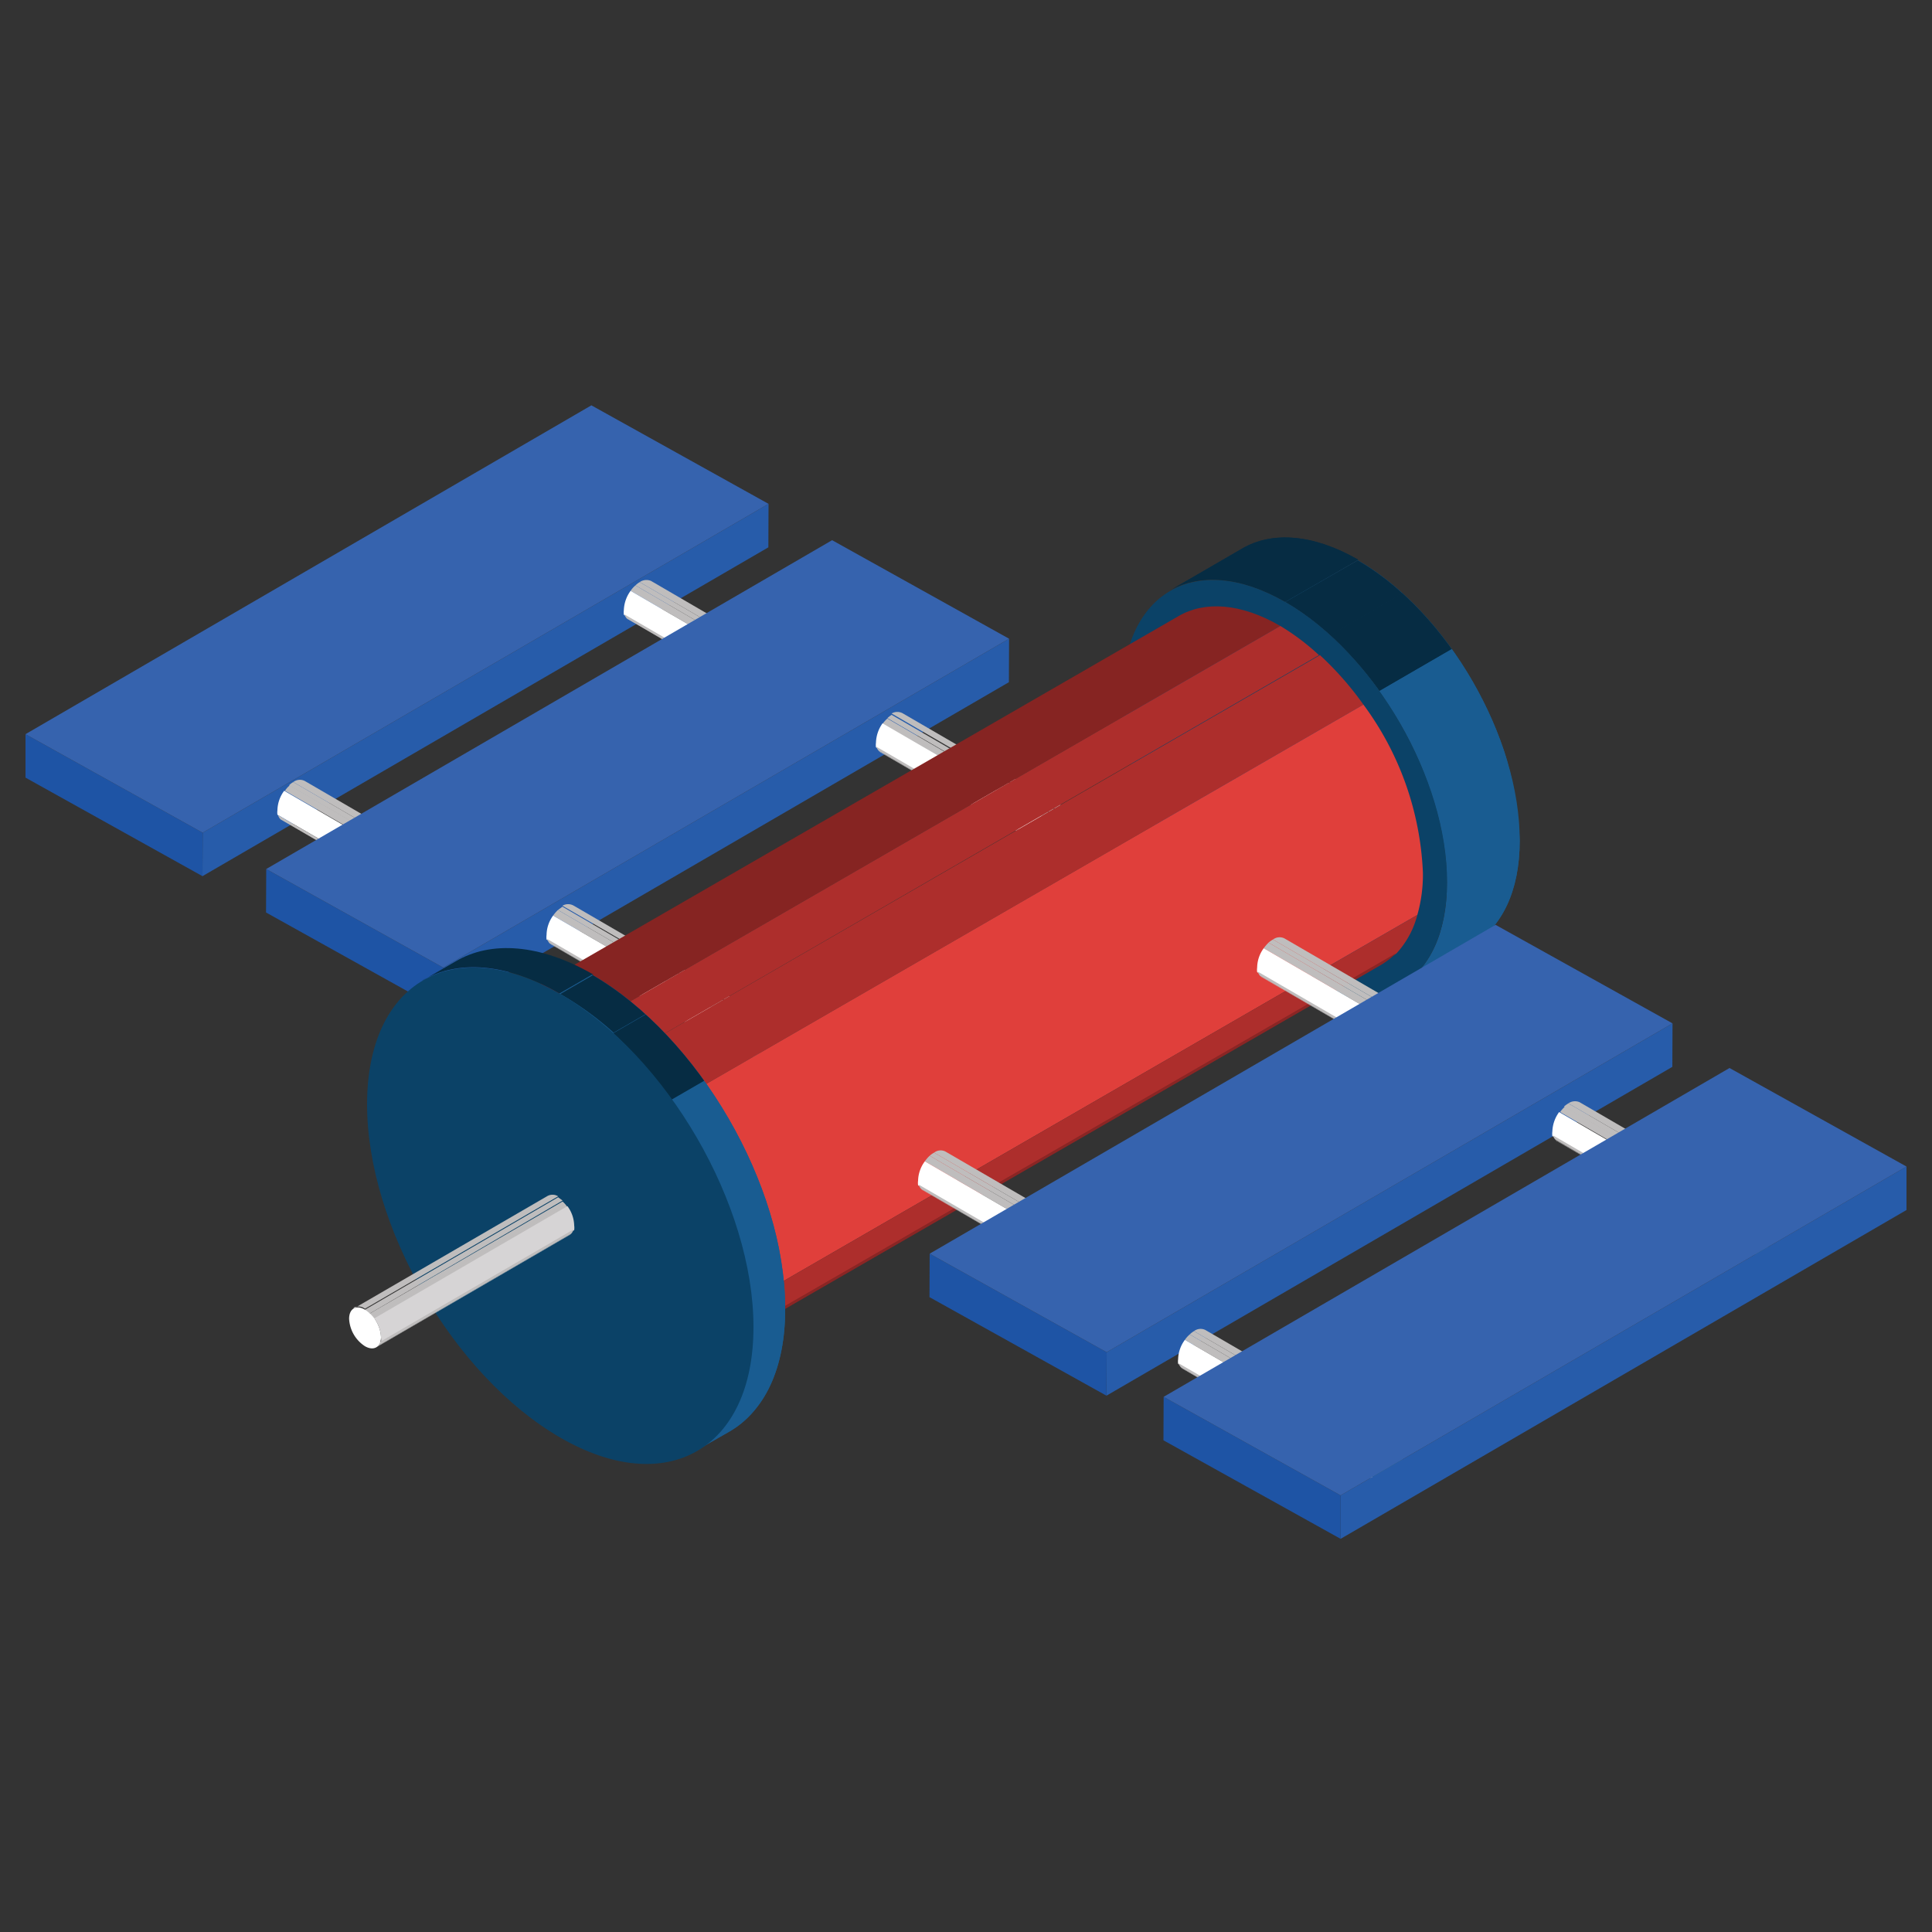 <svg id="图层_1" data-name="图层 1" xmlns="http://www.w3.org/2000/svg" xmlns:xlink="http://www.w3.org/1999/xlink" viewBox="0 0 100 100"><rect x="0" y="0" width="100" height="100" fill="#333333" stroke="none"/><defs><clipPath id="clip-path"><path d="M60.54,30.57l3.76-2.18c1.53-.89,3.64-.77,6,.58l-3.76,2.19C64.18,29.81,62.07,29.68,60.54,30.57Z" style="fill:#062c43"/></clipPath><clipPath id="clip-path-2"><path d="M76.21,48.89l-3.76,2.18c1.51-.88,2.45-2.74,2.45-5.39,0-5.34-3.73-11.84-8.38-14.52L70.28,29c4.65,2.68,8.4,9.19,8.38,14.52C78.66,46.14,77.72,48,76.21,48.89Z" style="fill:#195c91"/></clipPath><clipPath id="clip-path-3"><path d="M37.75,74.1,36,75.1c1.79-1,2.91-3.25,2.91-6.41,0-6.33-4.44-14.06-10-17.24l1.73-1c5.52,3.19,10,10.91,10,17.25C40.66,70.84,39.55,73.06,37.75,74.1Z" style="fill:#195c91"/></clipPath></defs><g style="isolation:isolate"><polygon points="39.78 26.08 39.77 28.33 10.48 45.35 10.49 43.1 39.78 26.08" style="fill:#275caa"/><polygon points="10.49 43.1 10.48 45.35 1.32 40.25 1.32 38 10.49 43.1" style="fill:#1e54a5"/><polygon points="39.78 26.08 10.49 43.1 1.32 38 30.61 20.98 39.78 26.08" style="fill:#3663ae"/></g><g style="isolation:isolate"><g style="isolation:isolate"><path d="M25.77,46.23l-10-5.81a.56.56,0,0,0-.59.06l10,5.81a.59.59,0,0,1,.59-.06Z" style="fill:#bfbdbd"/></g><g style="isolation:isolate"><g style="isolation:isolate"><path d="M25.18,46.29l-10-5.81a.87.87,0,0,0-.22.17l10,5.81a.87.87,0,0,1,.22-.17Z" style="fill:#bfbdbd"/><path d="M25,46.46,15,40.65a1.12,1.12,0,0,0-.25.28l10,5.81a1.32,1.32,0,0,1,.25-.28Z" style="fill:#bfbdbd"/><path d="M24.71,46.74l-10-5.81a1.74,1.74,0,0,0-.35,1,.88.88,0,0,0,0,.24l10,5.81a.88.88,0,0,1,0-.24,1.74,1.74,0,0,1,.35-1Z" style="fill:#fff"/><path d="M24.39,48l-10-5.81a.54.54,0,0,0,.13.22l10,5.81a.48.48,0,0,1-.13-.22Z" style="fill:#bfbdbd"/><path d="M24.52,48.17l-10-5.81a.27.27,0,0,0,.08.07l10,5.81a.27.27,0,0,1-.08-.07Z" style="fill:#bfbdbd"/></g></g><path d="M25.18,46.29a1.82,1.82,0,0,0-.82,1.42c0,.52.37.74.83.47A1.82,1.82,0,0,0,26,46.76C26,46.24,25.64,46,25.18,46.29Z" style="fill:#245d69"/></g><g style="isolation:isolate"><g style="isolation:isolate"><path d="M43.7,35.89l-10-5.82a.61.61,0,0,0-.59.06l10,5.81a.58.58,0,0,1,.59,0Z" style="fill:#bfbdbd"/></g><g style="isolation:isolate"><g style="isolation:isolate"><path d="M43.11,35.94l-10-5.81a1.18,1.18,0,0,0-.22.17l10,5.81.22-.17Z" style="fill:#bfbdbd"/><path d="M42.89,36.11l-10-5.81a1.32,1.32,0,0,0-.25.28l10,5.82a1.16,1.16,0,0,1,.25-.29Z" style="fill:#bfbdbd"/><path d="M42.64,36.4l-10-5.82a1.8,1.8,0,0,0-.35,1,.93.93,0,0,0,0,.24l10,5.81a.88.88,0,0,1,0-.24,1.74,1.74,0,0,1,.35-1Z" style="fill:#fff"/><path d="M42.32,37.61l-10-5.81a.54.54,0,0,0,.13.22l10,5.81a.54.54,0,0,1-.13-.22Z" style="fill:#bfbdbd"/><path d="M42.45,37.83,32.45,32a.24.24,0,0,0,.08.06l10,5.82-.08-.07Z" style="fill:#bfbdbd"/></g></g><path d="M43.11,35.94a1.84,1.84,0,0,0-.82,1.43c0,.52.37.73.83.47a1.82,1.82,0,0,0,.82-1.43C43.94,35.89,43.57,35.68,43.11,35.94Z" style="fill:#245d69"/></g><g style="isolation:isolate"><polygon points="52.23 33.06 52.22 35.31 22.93 52.33 22.94 50.08 52.23 33.06" style="fill:#275caa"/><polygon points="22.94 50.08 22.93 52.33 13.77 47.23 13.78 44.98 22.94 50.08" style="fill:#1e54a5"/><polygon points="52.23 33.06 22.94 50.08 13.78 44.98 43.07 27.96 52.23 33.06" style="fill:#3663ae"/></g><g style="isolation:isolate"><g style="isolation:isolate"><path d="M56.74,42.74l-10-5.81a.58.58,0,0,0-.59,0l10,5.82a.56.56,0,0,1,.59-.06Z" style="fill:#bfbdbd"/></g><g style="isolation:isolate"><g style="isolation:isolate"><path d="M56.15,42.8,46.15,37a1.84,1.84,0,0,0-.22.17l10,5.81a1.12,1.12,0,0,1,.22-.16Z" style="fill:#bfbdbd"/><path d="M55.93,43l-10-5.81a1.8,1.8,0,0,0-.26.29l10,5.81a1.37,1.37,0,0,1,.25-.29Z" style="fill:#bfbdbd"/><path d="M55.68,43.25l-10-5.81a1.81,1.81,0,0,0-.34,1,.88.88,0,0,0,0,.24l10,5.81a.88.88,0,0,1,0-.24,1.74,1.74,0,0,1,.35-1Z" style="fill:#fff"/><path d="M55.36,44.46l-10-5.81a.54.54,0,0,0,.13.22l10,5.81a.54.54,0,0,1-.13-.22Z" style="fill:#bfbdbd"/><path d="M55.49,44.68l-10-5.81a.27.27,0,0,0,.08.07l10,5.81a.27.27,0,0,1-.08-.07Z" style="fill:#bfbdbd"/></g></g><path d="M56.15,42.8a1.82,1.82,0,0,0-.82,1.42c0,.52.37.73.83.47A1.82,1.82,0,0,0,57,43.27C57,42.74,56.61,42.53,56.15,42.8Z" style="fill:#245d69"/></g><g style="isolation:isolate"><g style="isolation:isolate"><path d="M39.7,52.69l-10-5.81a.58.58,0,0,0-.59,0l10,5.81a.58.58,0,0,1,.59-.05Z" style="fill:#bfbdbd"/></g><g style="isolation:isolate"><g style="isolation:isolate"><path d="M39.11,52.74l-10-5.81-.23.17,10,5.81.23-.17Z" style="fill:#bfbdbd"/><path d="M38.88,52.91l-10-5.81a1.8,1.8,0,0,0-.25.29l10,5.81a2.37,2.37,0,0,1,.25-.29Z" style="fill:#bfbdbd"/><path d="M38.63,53.2l-10-5.81a1.73,1.73,0,0,0-.34,1,.88.88,0,0,0,0,.24l10,5.81a.88.88,0,0,1,0-.24,1.73,1.73,0,0,1,.34-1Z" style="fill:#fff"/><path d="M38.32,54.41l-10-5.81a.66.66,0,0,0,.12.22l10,5.81a.66.66,0,0,1-.12-.22Z" style="fill:#bfbdbd"/><path d="M38.44,54.63l-10-5.81.09.07,10,5.81-.09-.07Z" style="fill:#bfbdbd"/></g></g><path d="M39.11,52.74a1.84,1.84,0,0,0-.82,1.43c0,.52.37.73.83.47a1.82,1.82,0,0,0,.82-1.42C39.94,52.69,39.56,52.48,39.11,52.74Z" style="fill:#245d69"/></g><g style="isolation:isolate"><path d="M60.54,30.57l3.76-2.18c1.53-.89,3.64-.77,6,.58l-3.76,2.19C64.18,29.81,62.07,29.68,60.54,30.57Z" style="fill:#062c43"/><g style="clip-path:url(#clip-path)"><g style="isolation:isolate"><path d="M60.54,30.57l3.76-2.18c1.53-.89,3.64-.77,6,.58l-3.76,2.19c-2.34-1.35-4.45-1.48-6-.59Z" style="fill:#062c43"/></g></g><g style="isolation:isolate"><path d="M76.21,48.89l-3.76,2.18c1.51-.88,2.45-2.74,2.45-5.39,0-5.34-3.73-11.84-8.38-14.52L70.28,29c4.65,2.68,8.4,9.19,8.38,14.52C78.66,46.14,77.72,48,76.21,48.89Z" style="fill:#195c91"/><g style="clip-path:url(#clip-path-2)"><g style="isolation:isolate"><path d="M66.52,31.16,70.28,29a13.38,13.38,0,0,1,2.32,1.72l-3.76,2.18a12.83,12.83,0,0,0-2.32-1.71Z" style="fill:#062c43"/><path d="M68.84,32.87l3.76-2.18a18.37,18.37,0,0,1,2.56,2.9L71.4,35.77a18.83,18.83,0,0,0-2.56-2.9Z" style="fill:#062c43"/><path d="M71.4,35.77l3.76-2.18a17.84,17.84,0,0,1,3.5,9.9A8.86,8.86,0,0,1,78.34,46l-3.76,2.18a8.79,8.79,0,0,0,.32-2.46,17.87,17.87,0,0,0-3.5-9.91Z" style="fill:#195c91"/><path d="M74.58,48.14,78.34,46a5.25,5.25,0,0,1-1.25,2.23l-3.76,2.19a5.35,5.35,0,0,0,1.25-2.24Z" style="fill:#195c91"/><path d="M73.33,50.38l3.76-2.19a3.93,3.93,0,0,1-.88.7l-3.76,2.18a4.19,4.19,0,0,0,.88-.69Z" style="fill:#195c91"/></g></g></g><path d="M66.52,31.16c4.65,2.68,8.4,9.18,8.38,14.52s-3.79,7.49-8.43,4.8S58.07,41.3,58.09,36,61.87,28.48,66.52,31.16Z" style="fill:#0b4267"/></g><g style="isolation:isolate"><g style="isolation:isolate"><path d="M24.1,53.19,61,31.89c1.35-.79,3.22-.68,5.27.51L29.37,53.71c-2.06-1.19-3.92-1.3-5.27-.52Z" style="fill:#862422"/></g><g style="isolation:isolate"><g style="isolation:isolate"><path d="M29.37,53.71,66.27,32.4a12,12,0,0,1,2,1.51L31.42,55.22a12,12,0,0,0-2.05-1.51Z" style="fill:#ad2e2c"/><path d="M31.42,55.22l36.9-21.31a16.43,16.43,0,0,1,2.25,2.56l-36.9,21.3a16.81,16.81,0,0,0-2.25-2.55Z" style="fill:#ad2e2c"/><path d="M33.67,57.77l36.9-21.3a15.72,15.72,0,0,1,3.08,8.71,7.62,7.62,0,0,1-.29,2.18L36.46,68.67a7.67,7.67,0,0,0,.29-2.18,15.75,15.75,0,0,0-3.08-8.72Z" style="fill:#e03f3b"/><path d="M36.46,68.67l36.9-21.31a4.64,4.64,0,0,1-1.09,2l-36.9,21.3a4.66,4.66,0,0,0,1.09-2Z" style="fill:#ad2e2c"/><path d="M35.37,70.63l36.9-21.3a4.11,4.11,0,0,1-.78.61l-36.9,21.3a3.74,3.74,0,0,0,.78-.61Z" style="fill:#8b2524"/></g></g><path d="M29.37,53.71a16.26,16.26,0,0,1,7.38,12.78c0,4.7-3.34,6.6-7.43,4.24a16.28,16.28,0,0,1-7.38-12.79C22,53.24,25.28,51.35,29.37,53.71Z" style="fill:#6c1b1b"/></g><g style="isolation:isolate"><g style="isolation:isolate"><path d="M58.93,65.41l-10-5.81a.55.55,0,0,0-.58.06l10,5.81a.57.57,0,0,1,.58-.06Z" style="fill:#bfbdbd"/></g><g style="isolation:isolate"><g style="isolation:isolate"><path d="M58.35,65.47l-10-5.81a1.19,1.19,0,0,0-.23.16l10,5.82a.91.91,0,0,1,.23-.17Z" style="fill:#bfbdbd"/><path d="M58.12,65.64l-10-5.82a1.74,1.74,0,0,0-.25.29l10,5.81a1.67,1.67,0,0,1,.25-.28Z" style="fill:#bfbdbd"/><path d="M57.87,65.92l-10-5.81a1.74,1.74,0,0,0-.35,1,.86.86,0,0,0,0,.24l10,5.81a.86.86,0,0,1,0-.24,1.74,1.74,0,0,1,.35-1Z" style="fill:#fff"/><path d="M57.56,67.13l-10-5.81a.43.43,0,0,0,.12.22l10,5.81a.4.4,0,0,1-.12-.22Z" style="fill:#bfbdbd"/><path d="M57.68,67.35l-10-5.81a.22.22,0,0,0,.09.07l10,5.81a.22.22,0,0,1-.09-.07Z" style="fill:#bfbdbd"/></g></g><path d="M58.35,65.47a1.81,1.81,0,0,0-.83,1.42c0,.52.38.74.83.47a1.8,1.8,0,0,0,.82-1.42C59.17,65.41,58.8,65.21,58.35,65.47Z" style="fill:#245d69"/></g><g style="isolation:isolate"><g style="isolation:isolate"><path d="M21.87,50.75l1.73-1c1.81-1.06,4.33-.91,7.11.69l-1.73,1c-2.77-1.61-5.29-1.76-7.11-.7Z" style="fill:#062c43"/></g><g style="isolation:isolate"><path d="M37.75,74.1,36,75.1c1.79-1,2.91-3.25,2.91-6.41,0-6.33-4.44-14.06-10-17.24l1.73-1c5.52,3.19,10,10.91,10,17.25C40.66,70.84,39.55,73.06,37.75,74.1Z" style="fill:#195c91"/><g style="clip-path:url(#clip-path-3)"><g style="isolation:isolate"><path d="M29,51.45l1.73-1a16.93,16.93,0,0,1,2.76,2l-1.73,1a15.91,15.91,0,0,0-2.76-2Z" style="fill:#062c43"/><path d="M31.74,53.48l1.73-1a21.57,21.57,0,0,1,3,3.45l-1.73,1a22,22,0,0,0-3-3.45Z" style="fill:#062c43"/><path d="M34.78,56.93l1.73-1a21.24,21.24,0,0,1,4.16,11.76,10.52,10.52,0,0,1-.39,2.94l-1.73,1a10.16,10.16,0,0,0,.39-2.94,21.16,21.16,0,0,0-4.16-11.76Z" style="fill:#195c91"/><path d="M38.55,71.63l1.73-1a6.26,6.26,0,0,1-1.48,2.65l-1.72,1a6.19,6.19,0,0,0,1.47-2.65Z" style="fill:#195c91"/><path d="M37.08,74.28l1.72-1a4.38,4.38,0,0,1-1,.82L36,75.1a4.81,4.81,0,0,0,1-.82Z" style="fill:#195c91"/></g></g></g><path d="M29,51.45c5.52,3.18,10,10.91,10,17.24s-4.5,8.9-10,5.72-10-10.91-10-17.25S23.46,48.26,29,51.45Z" style="fill:#0b4267"/></g><g style="isolation:isolate"><g style="isolation:isolate"><path d="M76.48,54.38l-10-5.81a.56.56,0,0,0-.59.06l10,5.81a.59.59,0,0,1,.59-.06Z" style="fill:#bfbdbd"/></g><g style="isolation:isolate"><g style="isolation:isolate"><path d="M75.89,54.44l-10-5.81a1.19,1.19,0,0,0-.23.16l10,5.82a.91.91,0,0,1,.23-.17Z" style="fill:#bfbdbd"/><path d="M75.66,54.61l-10-5.82a2.37,2.37,0,0,0-.25.29l10,5.81a2.26,2.26,0,0,1,.25-.28Z" style="fill:#bfbdbd"/><path d="M75.41,54.89l-10-5.81a1.73,1.73,0,0,0-.34,1,.88.88,0,0,0,0,.24l10,5.81a.88.88,0,0,1,0-.24,1.73,1.73,0,0,1,.34-1Z" style="fill:#fff"/><path d="M75.1,56.1l-10-5.81a.66.66,0,0,0,.12.22l10,5.81a.57.57,0,0,1-.12-.22Z" style="fill:#bfbdbd"/><path d="M75.22,56.32l-10-5.81.09.07,10,5.81-.09-.07Z" style="fill:#bfbdbd"/></g></g><path d="M75.89,54.44a1.8,1.8,0,0,0-.82,1.42c0,.52.37.74.82.47a1.81,1.81,0,0,0,.83-1.42C76.72,54.38,76.34,54.18,75.89,54.44Z" style="fill:#245d69"/></g><g style="isolation:isolate"><polygon points="86.57 52.97 86.56 55.22 57.27 72.24 57.28 69.99 86.57 52.97" style="fill:#275caa"/><polygon points="57.28 69.99 57.27 72.24 48.11 67.14 48.12 64.89 57.28 69.99" style="fill:#1e54a5"/><polygon points="86.57 52.97 57.28 69.99 48.12 64.89 77.41 47.87 86.57 52.97" style="fill:#3663ae"/></g><g style="isolation:isolate"><g style="isolation:isolate"><path d="M18.31,67.73l10-5.81a.56.56,0,0,1,.58,0l-10,5.82a.55.55,0,0,0-.58-.06Z" style="fill:#bfbdbd"/></g><g style="isolation:isolate"><g style="isolation:isolate"><path d="M18.89,67.79l10-5.82.23.17L19.12,68a1.19,1.19,0,0,0-.23-.16Z" style="fill:#bfbdbd"/><path d="M19.12,68l10-5.81a1.41,1.41,0,0,1,.25.29l-10,5.81a1.74,1.74,0,0,0-.25-.29Z" style="fill:#bfbdbd"/><path d="M19.37,68.24l10-5.81a1.74,1.74,0,0,1,.35,1,.86.86,0,0,1,0,.24l-10,5.81a.86.86,0,0,0,0-.24,1.74,1.74,0,0,0-.35-1Z" style="fill:#d6d4d5"/><path d="M19.68,69.45l10-5.81a.43.43,0,0,1-.12.22l-10,5.81a.43.43,0,0,0,.12-.22Z" style="fill:#bfbdbd"/><path d="M19.56,69.67l10-5.81a.35.35,0,0,1-.09.07l-10,5.81a.22.22,0,0,0,.09-.07Z" style="fill:#bfbdbd"/></g></g><path d="M18.89,67.79a1.79,1.79,0,0,1,.83,1.42c0,.52-.38.73-.83.47a1.8,1.8,0,0,1-.82-1.42C18.07,67.73,18.44,67.52,18.89,67.79Z" style="fill:#fff"/></g><g style="isolation:isolate"><g style="isolation:isolate"><path d="M72.39,74.65l-10-5.81a.56.56,0,0,0-.59.06l10,5.81a.59.59,0,0,1,.59-.06Z" style="fill:#bfbdbd"/></g><g style="isolation:isolate"><g style="isolation:isolate"><path d="M71.8,74.71l-10-5.81a1.09,1.09,0,0,0-.22.17l10,5.81a1.09,1.09,0,0,1,.22-.17Z" style="fill:#bfbdbd"/><path d="M71.58,74.88l-10-5.81a1.35,1.35,0,0,0-.25.28l10,5.81a1.67,1.67,0,0,1,.25-.28Z" style="fill:#bfbdbd"/><path d="M71.33,75.16l-10-5.81a1.74,1.74,0,0,0-.35,1,.88.88,0,0,0,0,.24l10,5.81a.61.61,0,0,1,0-.24,1.74,1.74,0,0,1,.35-1Z" style="fill:#fff"/><path d="M71,76.37,61,70.56a.54.54,0,0,0,.13.22l10,5.81a.4.4,0,0,1-.12-.22Z" style="fill:#bfbdbd"/><path d="M71.14,76.59l-10-5.81a.27.27,0,0,0,.08.07l10,5.81a.27.27,0,0,1-.08-.07Z" style="fill:#bfbdbd"/></g></g><path d="M71.8,74.71A1.82,1.82,0,0,0,71,76.13c0,.52.37.74.83.47a1.82,1.82,0,0,0,.82-1.42C72.63,74.66,72.26,74.45,71.8,74.71Z" style="fill:#245d69"/></g><g style="isolation:isolate"><g style="isolation:isolate"><path d="M91.76,62.86l-10-5.81a.59.59,0,0,0-.58.06l10,5.81a.59.59,0,0,1,.58-.06Z" style="fill:#bfbdbd"/></g><g style="isolation:isolate"><g style="isolation:isolate"><path d="M91.18,62.92l-10-5.81a1.24,1.24,0,0,0-.23.17l10,5.81a1.24,1.24,0,0,1,.23-.17Z" style="fill:#bfbdbd"/><path d="M91,63.09,81,57.28a1.67,1.67,0,0,0-.25.28l10,5.81a1.67,1.67,0,0,1,.25-.28Z" style="fill:#bfbdbd"/><path d="M90.7,63.37l-10-5.81a1.8,1.8,0,0,0-.35,1,.86.86,0,0,0,0,.24l10,5.82a.93.93,0,0,1,0-.24,1.8,1.8,0,0,1,.35-1Z" style="fill:#fff"/><path d="M90.39,64.59l-10-5.82a.4.4,0,0,0,.12.22l10,5.82a.43.43,0,0,1-.12-.22Z" style="fill:#bfbdbd"/><path d="M90.51,64.81,80.51,59a.22.22,0,0,0,.09.07l10,5.81s-.06,0-.09-.06Z" style="fill:#bfbdbd"/></g></g><path d="M91.18,62.92a1.81,1.81,0,0,0-.83,1.43c0,.52.38.73.83.47A1.79,1.79,0,0,0,92,63.39C92,62.87,91.63,62.66,91.18,62.92Z" style="fill:#245d69"/></g><g style="isolation:isolate"><polygon points="98.68 60.38 98.68 62.63 69.39 79.65 69.39 77.4 98.68 60.38" style="fill:#275caa"/><polygon points="69.39 77.4 69.39 79.65 60.22 74.55 60.23 72.3 69.39 77.4" style="fill:#1e54a5"/><polygon points="98.68 60.38 69.39 77.4 60.23 72.3 89.52 55.28 98.68 60.38" style="fill:#3663ae"/></g></svg>
